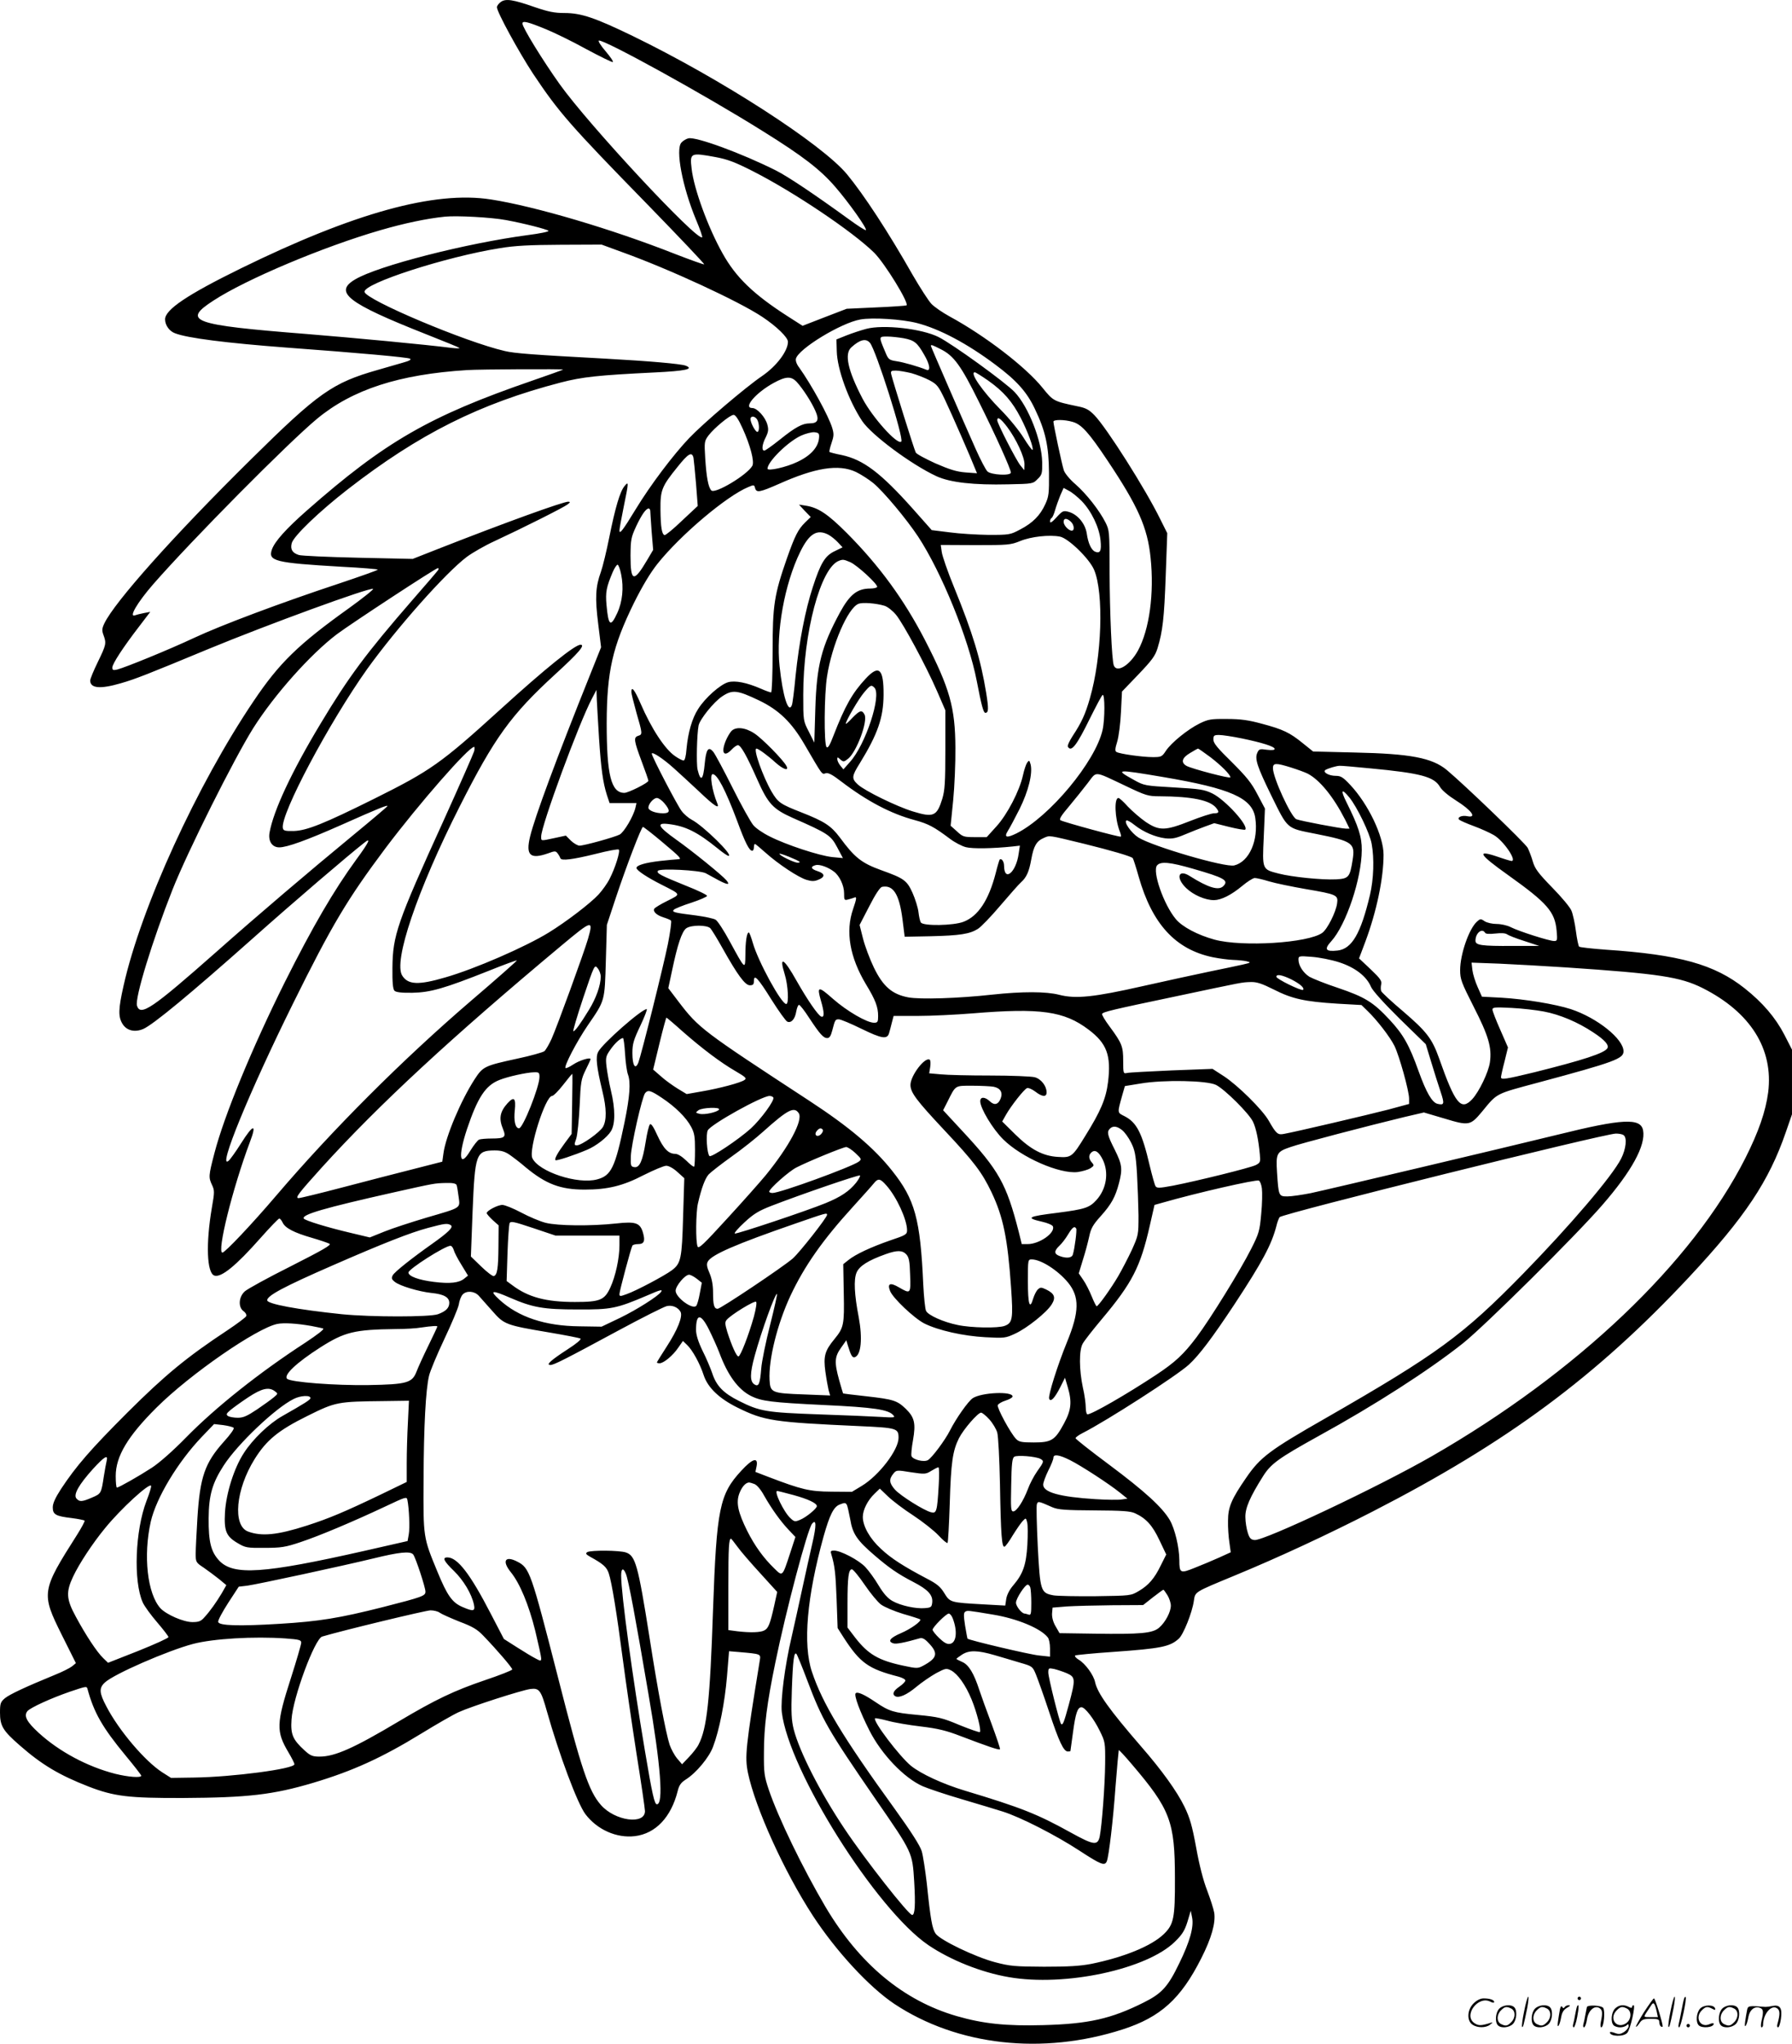 <svg version="1.0" xmlns="http://www.w3.org/2000/svg"
  viewBox="0 0 1053 1200.278"
 preserveAspectRatio="xMidYMid meet">
<g transform="translate(-1,1200.644) scale(0.1,-0.1)"
fill="#000000" stroke="none">
<path d="M2953 11995 c-13 -9 -23 -23 -23 -31 0 -28 128 -262 212 -390 153
-229 215 -300 681 -777 181 -186 327 -340 325 -343 -3 -2 -81 26 -174 62 -368
145 -821 279 -1079 319 -331 52 -805 -79 -1470 -405 -314 -154 -445 -242 -445
-299 0 -34 25 -70 59 -82 72 -28 299 -57 656 -84 423 -31 710 -57 724 -65 10
-5 -3 -13 -40 -23 -30 -9 -97 -28 -149 -43 -267 -76 -348 -133 -748 -528 -453
-447 -798 -834 -859 -961 -14 -30 -15 -41 -5 -68 18 -49 16 -57 -33 -158 -25
-51 -45 -100 -45 -109 0 -46 58 -52 181 -16 86 25 150 50 514 201 349 144 943
361 967 353 6 -2 -58 -53 -141 -113 -298 -213 -410 -322 -560 -545 -333 -493
-662 -1212 -765 -1673 -31 -137 -32 -182 -6 -224 24 -39 71 -51 121 -30 57 24
276 205 644 532 239 213 563 490 658 564 39 31 24 -1 -49 -100 -132 -181 -256
-393 -420 -720 -193 -387 -357 -785 -414 -1005 -35 -134 -35 -142 -14 -187 15
-32 15 -42 -1 -133 -36 -211 -30 -385 15 -399 40 -13 127 58 271 221 56 63
105 114 110 114 5 0 14 -11 20 -24 15 -32 67 -59 171 -89 48 -14 95 -30 104
-35 13 -7 -38 -36 -227 -132 -134 -67 -256 -134 -271 -148 -36 -33 -39 -93 -7
-116 12 -8 19 -21 16 -29 -3 -7 -52 -44 -109 -82 -241 -159 -368 -264 -589
-484 -218 -218 -302 -315 -391 -450 -33 -51 -48 -84 -48 -107 0 -42 17 -52
111 -63 39 -5 73 -12 76 -15 3 -3 -17 -40 -44 -83 -210 -330 -212 -343 -90
-588 l83 -166 -23 -19 c-13 -10 -58 -33 -101 -50 -178 -73 -266 -115 -293
-137 -26 -22 -29 -31 -29 -85 0 -77 17 -106 116 -192 130 -114 233 -175 405
-242 150 -58 236 -68 554 -67 382 2 529 19 765 89 234 70 403 147 635 289 88
54 187 111 220 126 77 35 367 128 421 136 53 7 63 -7 98 -132 71 -251 179
-541 226 -603 69 -91 183 -142 291 -129 121 15 212 110 251 264 8 34 19 50 47
68 61 38 138 130 161 193 37 97 69 260 82 414 l12 147 60 -5 c126 -11 127 -11
121 -47 -84 -515 -89 -567 -70 -662 43 -206 213 -581 382 -840 136 -208 331
-419 478 -517 371 -246 870 -302 1342 -150 223 72 342 180 462 418 60 118 85
208 76 267 -4 23 -23 82 -42 132 -22 56 -46 149 -64 250 -24 130 -37 175 -69
241 -44 90 -132 213 -255 354 -187 216 -256 313 -270 377 -8 41 -57 109 -96
132 -17 10 -26 22 -21 25 6 3 106 13 224 21 279 20 333 30 385 78 27 24 78
152 88 220 9 57 -2 50 244 152 252 104 541 238 806 374 791 406 1312 791 1861
1378 328 351 469 563 568 851 l36 104 0 190 0 190 -45 88 c-52 100 -127 188
-233 272 -178 141 -383 198 -816 227 -82 6 -153 14 -157 18 -4 4 -13 46 -19
93 -6 46 -18 100 -26 118 -7 19 -58 80 -113 136 -82 84 -102 111 -114 153 -8
28 -22 64 -30 80 -14 27 -372 371 -475 457 -87 72 -214 96 -542 103 l-244 6
-61 49 c-76 62 -116 81 -240 114 -77 21 -124 28 -205 28 -95 1 -110 -2 -160
-26 -71 -35 -168 -114 -199 -161 -23 -35 -27 -37 -77 -37 -62 0 -195 19 -213
30 -10 5 -9 19 4 61 9 30 19 108 22 174 l6 120 96 100 c80 84 99 109 113 155
30 98 39 175 48 427 l9 248 -41 82 c-86 176 -315 537 -387 611 -31 32 -51 43
-98 52 -142 30 -143 30 -207 109 -99 123 -338 306 -546 419 -42 23 -90 56
-107 74 -17 18 -66 94 -109 168 -146 257 -288 473 -387 593 -148 178 -740 560
-1259 812 -221 107 -303 135 -401 135 -58 0 -94 7 -173 34 -129 45 -172 52
-201 31z m267 -161 c46 -19 152 -70 233 -115 82 -44 153 -79 158 -77 5 2 -14
30 -42 63 -28 32 -46 61 -40 63 28 9 617 -315 962 -531 235 -146 339 -226 427
-328 79 -91 189 -246 180 -254 -3 -3 -47 25 -99 63 -207 150 -358 251 -429
287 -201 101 -471 200 -515 189 -13 -3 -31 -14 -41 -25 -36 -40 6 -261 86
-453 23 -54 39 -101 36 -103 -27 -27 -668 661 -838 900 -97 136 -218 332 -218
355 0 18 28 12 140 -34z m994 -750 c71 -13 116 -30 220 -83 242 -123 587 -355
713 -479 62 -62 205 -294 190 -309 -3 -2 -83 -8 -179 -12 l-173 -8 -130 -50
-129 -50 -86 55 c-203 130 -306 230 -384 370 -85 151 -169 380 -182 498 -11
93 -7 95 140 68z m-1231 -370 c109 -20 240 -54 250 -63 4 -5 -50 -16 -120 -25
-363 -48 -884 -181 -1017 -261 -126 -75 -44 -139 414 -320 107 -42 197 -79
200 -82 3 -3 -17 -3 -45 0 -156 20 -572 59 -855 82 -671 53 -733 75 -546 196
191 125 647 317 983 414 138 40 270 68 378 79 70 7 273 -4 358 -20z m682 -188
c278 -100 687 -289 825 -381 84 -56 150 -120 150 -146 0 -54 -67 -143 -152
-201 -96 -65 -346 -278 -428 -364 -95 -100 -228 -276 -315 -419 -75 -123 -95
-149 -95 -124 0 9 11 71 25 139 30 146 30 152 5 122 -27 -32 -55 -128 -90
-302 -16 -80 -38 -171 -49 -202 -32 -88 -35 -153 -16 -305 l17 -138 -62 -155
c-202 -503 -327 -841 -355 -956 -27 -111 0 -136 106 -99 40 15 45 14 56 -1 7
-9 14 -22 16 -28 5 -16 71 -8 209 26 70 18 130 29 134 25 10 -9 -21 -108 -53
-170 -13 -27 -43 -69 -66 -94 -48 -52 -191 -161 -292 -223 -138 -85 -437 -215
-609 -264 -157 -46 -218 -43 -252 10 -55 82 88 502 337 994 204 403 300 537
561 776 140 128 179 174 149 174 -33 0 -207 -140 -471 -380 -350 -318 -409
-359 -740 -524 -298 -148 -398 -188 -475 -190 -50 -1 -60 2 -63 17 -16 79 272
620 496 935 173 240 459 563 585 658 34 25 107 67 162 92 168 78 409 199 430
216 17 13 17 15 4 16 -31 0 -369 -122 -764 -277 l-150 -59 -320 7 c-176 4
-333 11 -349 16 -38 12 -51 33 -42 69 10 41 162 187 331 318 418 324 773 502
1250 626 127 33 221 43 549 59 185 9 236 20 185 40 -31 11 -214 27 -469 41
-425 23 -536 31 -594 45 -231 53 -815 300 -824 347 -9 49 480 207 795 257 90
15 176 19 358 20 l240 1 120 -44z m1734 -417 c131 -34 293 -119 461 -245 122
-91 184 -159 231 -259 62 -129 82 -218 83 -375 1 -121 -1 -140 -22 -185 -30
-66 -74 -110 -147 -148 -58 -31 -64 -32 -185 -32 -69 1 -172 7 -230 15 l-105
13 -110 124 c-190 213 -292 290 -419 317 -37 7 -69 16 -72 18 -2 3 3 26 12 52
14 41 15 54 4 90 -21 69 -122 253 -194 354 -15 19 -22 40 -19 52 15 58 265
210 378 230 71 13 245 2 334 -21z m-2080 -273 c-2 -2 -85 -32 -184 -66 -601
-207 -863 -358 -1321 -761 -123 -108 -189 -182 -206 -229 -24 -69 15 -79 408
-102 118 -6 214 -14 214 -17 -1 -4 -101 -39 -223 -80 -342 -113 -697 -246
-857 -321 -147 -69 -402 -173 -452 -186 -23 -5 -28 -3 -28 12 0 22 65 121 159
243 l64 84 -37 -7 c-21 -4 -44 -10 -52 -13 -40 -15 13 75 106 182 229 262 793
831 963 972 208 172 482 261 882 286 78 5 569 7 564 3z m1373 -73 c37 -41 86
-117 109 -169 24 -53 15 -74 -33 -74 -43 0 -84 -22 -175 -95 -45 -36 -86 -65
-92 -65 -17 0 -13 37 9 79 15 31 17 45 9 74 -12 44 -60 97 -88 97 -57 0 20 90
126 148 72 39 102 40 135 5z m-319 -271 c46 -101 71 -196 58 -221 -29 -53
-219 -167 -241 -145 -18 18 -29 79 -36 189 -6 97 -5 101 20 135 34 44 126 120
147 120 11 0 29 -27 52 -78z m87 49 c13 -25 13 -71 0 -71 -11 0 -40 53 -40 75
0 21 27 19 40 -4z m1852 -12 c52 -14 95 -61 207 -229 179 -268 234 -392 252
-569 22 -210 -7 -422 -74 -545 -47 -86 -124 -134 -142 -88 -12 30 -24 309 -25
555 0 231 -1 239 -24 285 -36 71 -111 167 -177 225 -33 28 -63 65 -68 82 -11
33 -61 269 -61 285 0 13 65 13 112 -1z m-1489 -93 c-4 -55 -48 -105 -127 -142
-66 -32 -176 -56 -176 -40 0 40 117 156 195 193 28 13 64 22 80 21 26 -3 30
-7 28 -32z m-738 -118 c2 -13 9 -81 15 -153 l10 -130 -93 -87 c-50 -48 -96
-86 -102 -84 -16 4 -23 47 -24 149 -1 115 7 136 100 251 63 79 85 92 94 54z
m954 -83 c29 -14 76 -44 103 -66 62 -52 194 -210 263 -314 138 -210 297 -600
345 -850 27 -141 39 -185 50 -185 19 0 20 23 5 117 -32 196 -79 352 -189 621
-37 90 -69 183 -72 206 l-6 42 203 -1 c193 0 207 1 264 24 63 26 171 38 233
26 49 -9 173 -129 201 -195 58 -136 46 -512 -25 -756 -27 -94 -49 -141 -101
-220 -19 -29 -32 -58 -28 -63 20 -34 52 8 129 165 36 72 69 135 75 139 14 8
14 -143 0 -205 -42 -187 -312 -511 -506 -608 -59 -29 -75 -24 -50 16 10 15 40
72 68 127 52 105 78 209 65 262 -7 25 -9 26 -20 11 -7 -10 -18 -43 -25 -75
-20 -91 -92 -230 -156 -300 l-57 -63 -69 0 c-65 0 -72 2 -106 34 l-37 33 15
149 c8 82 14 221 13 309 -1 236 -33 349 -178 631 -124 240 -269 438 -460 630
-113 113 -169 150 -243 161 l-38 6 34 -37 35 -36 -33 -32 c-41 -40 -60 -78
-106 -208 -76 -218 -85 -277 -85 -547 0 -141 -4 -243 -9 -243 -5 0 -31 9 -58
21 -85 37 -152 50 -194 39 -46 -13 -136 -92 -177 -158 -35 -54 -59 -137 -68
-234 -3 -43 -10 -68 -17 -68 -7 0 -29 11 -49 25 -61 41 -140 162 -204 310 -35
81 -54 105 -54 67 0 -9 14 -64 30 -122 36 -124 36 -127 10 -135 -28 -9 -25
-28 20 -149 22 -58 40 -110 40 -115 0 -12 -118 -71 -141 -71 -78 0 -104 104
-104 410 1 304 34 448 160 705 50 100 96 177 139 231 135 169 405 397 533 450
33 14 35 14 40 -6 8 -29 27 -25 139 24 214 96 352 118 453 71z m1327 -171 c58
-60 104 -156 111 -232 6 -61 -2 -77 -31 -66 -23 9 -42 50 -50 107 -9 59 -54
112 -105 127 -33 9 -37 7 -73 -32 -24 -27 -38 -36 -38 -25 0 9 4 19 10 22 5 3
14 24 20 46 6 21 20 60 30 85 l20 45 31 -17 c17 -8 51 -36 75 -60z m-2535 -56
c0 -7 4 -62 8 -122 l9 -109 -33 -56 c-81 -138 -100 -133 -100 22 1 94 3 107
33 172 33 70 58 105 74 105 4 0 8 -6 9 -12z m2471 -65 c20 -18 24 -53 6 -53
-19 0 -48 31 -48 52 0 22 18 23 42 1z m-1424 -77 c15 -8 40 -28 55 -44 l28
-30 -45 -22 c-58 -27 -84 -70 -130 -212 -44 -134 -80 -320 -101 -520 -8 -87
-18 -165 -22 -173 -20 -53 -54 55 -72 229 -22 200 29 483 121 671 53 108 99
136 166 101z m128 -161 c40 -17 166 -133 158 -146 -3 -5 -21 -9 -40 -9 -76 0
-120 -34 -178 -140 -109 -202 -137 -308 -145 -565 l-6 -200 -32 64 c-33 64
-33 64 -33 217 0 365 102 747 210 787 23 9 28 8 66 -8z m-1346 -72 c16 -77 8
-160 -23 -227 -39 -85 -52 -76 -63 47 -7 76 -1 105 37 195 10 23 23 42 28 42
5 0 15 -26 21 -57z m-1075 26 c-4 -6 -72 -86 -152 -177 -271 -312 -374 -450
-539 -725 -170 -282 -277 -511 -300 -640 -9 -51 15 -87 57 -87 46 0 162 42
363 131 220 98 279 122 272 110 -4 -5 -93 -81 -199 -168 -261 -215 -561 -470
-807 -688 -376 -332 -445 -379 -465 -315 -14 43 91 384 208 680 88 223 362
770 475 950 124 196 336 434 492 552 83 62 580 388 593 388 5 0 5 -5 2 -11z
m2622 -210 c19 -6 48 -29 68 -53 44 -54 177 -301 241 -448 l49 -113 0 -230 c0
-195 -3 -239 -18 -290 -32 -103 -52 -111 -173 -74 -95 29 -283 121 -323 158
-38 35 -37 48 12 126 105 171 138 267 139 400 1 155 -27 180 -105 96 -78 -84
-121 -159 -189 -334 -22 -58 -33 -76 -41 -68 -16 16 -14 313 3 416 28 182 122
400 184 425 23 10 103 4 153 -11z m-59 -481 c44 -44 -52 -336 -144 -437 l-38
-43 -18 22 c-10 12 -18 29 -18 38 0 13 2 13 18 -2 18 -15 21 -15 45 4 50 39
118 221 97 260 -15 29 -28 25 -72 -20 -21 -23 -38 -38 -38 -34 0 17 76 147
107 183 38 45 43 47 61 29z m-1618 -298 c12 -180 23 -259 46 -332 l16 -48 79
0 79 0 -6 -27 c-12 -51 -67 -144 -93 -158 -32 -16 -208 -65 -236 -65 -10 0
-33 13 -50 29 l-30 30 -65 -14 c-84 -18 -80 -19 -80 9 0 63 222 666 298 809
l27 52 2 -60 c2 -33 7 -134 13 -225z m940 223 c117 -56 192 -129 267 -258 108
-185 102 -177 124 -170 15 5 39 -7 92 -48 152 -116 293 -190 432 -227 81 -22
114 -40 206 -109 29 -22 71 -44 95 -50 39 -10 157 -8 273 4 l44 5 -7 -46 c-15
-111 -85 -170 -86 -72 0 25 -15 46 -26 36 -2 -3 -13 -38 -23 -79 -41 -159
-103 -253 -189 -286 -59 -23 -238 -26 -251 -4 -5 7 -11 35 -14 61 -3 26 -19
77 -35 113 -33 73 -50 85 -184 133 -116 42 -156 74 -243 192 -52 69 -90 94
-225 147 -125 49 -138 58 -176 122 -51 88 -110 253 -89 253 11 0 66 -40 112
-82 46 -41 81 -52 64 -20 -19 36 -142 161 -188 191 -54 36 -111 41 -136 13 -9
-10 -23 -34 -32 -55 -30 -72 -11 -101 35 -52 13 14 29 25 36 25 17 0 51 -60
114 -202 63 -142 92 -173 208 -225 207 -91 224 -102 261 -172 l34 -64 -63 6
c-76 8 -271 72 -367 121 -39 19 -83 49 -97 67 -15 18 -70 116 -121 218 -51
102 -102 197 -113 211 -29 36 -43 17 -51 -69 -9 -97 -24 -109 -42 -34 -8 35
-4 208 6 259 8 37 90 139 139 171 60 40 88 37 216 -24z m2836 -223 c121 -25
194 -48 194 -62 0 -7 -16 -8 -45 -5 -42 6 -47 5 -57 -18 -16 -35 0 -82 82
-250 100 -202 87 -191 263 -226 216 -43 231 -54 215 -154 -16 -101 -23 -109
-98 -113 -82 -4 -259 14 -336 34 -98 25 -97 22 -88 215 l7 167 -44 83 c-36 69
-64 103 -151 190 -84 82 -108 111 -108 132 0 24 4 27 34 27 19 0 78 -9 132
-20z m-4510 -76 c-4 -14 -85 -198 -180 -408 -274 -601 -298 -673 -300 -863 -1
-88 3 -126 12 -135 9 -9 41 -13 105 -12 107 2 187 25 449 129 89 36 164 63
165 61 2 -2 -119 -109 -269 -237 -401 -344 -813 -755 -1149 -1149 -139 -163
-297 -330 -312 -330 -34 0 59 376 161 648 43 112 21 109 -52 -7 -31 -49 -64
-95 -73 -102 -67 -56 123 407 377 920 232 469 322 618 545 916 199 264 489
595 521 595 4 0 3 -12 0 -26z m4326 -34 c64 -49 118 -103 118 -119 0 -9 -225
50 -257 67 -36 20 -28 48 20 76 23 14 44 26 47 26 3 0 35 -23 72 -50z m-3154
-64 c31 -28 99 -90 150 -138 90 -86 122 -106 107 -70 -31 74 -46 172 -27 172
27 0 76 -95 143 -273 48 -131 72 -177 89 -177 6 0 10 9 10 20 0 11 3 20 6 20
3 0 31 -23 62 -51 76 -68 194 -146 242 -160 30 -9 46 -9 69 1 41 16 39 36 -4
50 -41 13 -45 27 -11 36 23 5 72 -12 107 -39 32 -24 59 -81 59 -126 0 -41 1
-43 24 -37 13 3 31 9 39 12 12 4 10 -9 -10 -68 -46 -132 -20 -283 76 -443 56
-92 71 -133 71 -186 0 -34 -3 -39 -24 -39 -42 0 -159 68 -241 140 -87 77 -96
76 -71 -11 20 -67 21 -100 2 -93 -19 7 -82 99 -145 210 -75 134 -105 151 -70
39 20 -64 26 -175 9 -175 -29 0 -166 252 -196 358 -10 34 -20 62 -24 62 -12 0
-20 -56 -20 -134 -1 -86 -1 -85 -92 82 -34 63 -71 120 -83 127 -11 7 -63 18
-115 25 -129 16 -144 20 -130 34 6 6 52 25 103 41 51 17 92 35 92 40 0 6 -56
33 -125 60 -151 61 -173 73 -164 87 10 16 245 4 281 -14 15 -8 50 -27 77 -42
52 -27 68 -28 45 0 -25 30 -199 171 -295 239 -108 77 -120 101 -46 92 100 -12
169 -46 290 -144 29 -24 57 -43 63 -43 32 0 -150 178 -216 212 -19 10 -46 33
-60 52 -26 34 -175 320 -175 336 0 15 67 -29 128 -84z m3628 3 c38 -12 82 -28
98 -36 71 -37 151 -135 220 -270 l26 -53 -22 0 c-27 0 -265 45 -290 55 -31 12
-138 244 -138 300 0 31 16 32 106 4z m465 -5 c297 -28 375 -49 410 -108 12
-21 49 -52 95 -81 91 -57 125 -104 66 -92 -32 7 -62 -7 -47 -21 6 -5 44 -22
85 -37 41 -15 94 -39 118 -53 57 -33 138 -152 104 -152 -5 0 -42 11 -82 25
-127 43 -111 15 62 -108 230 -164 275 -215 285 -327 5 -56 4 -60 -15 -60 -28
0 -207 57 -254 81 -21 11 -58 19 -83 19 -25 0 -57 7 -71 16 -23 16 -26 15 -45
-2 -47 -42 -99 -192 -99 -285 0 -53 7 -72 80 -216 87 -170 107 -239 95 -325
-8 -58 -64 -174 -104 -217 -66 -70 -100 -29 -195 241 -41 115 -73 156 -209
273 -69 58 -128 113 -131 121 -3 9 -3 26 0 39 5 20 -5 35 -62 89 l-68 64 37
98 c66 177 107 372 107 511 0 109 -90 297 -195 409 -43 46 -56 54 -86 54 -41
0 -79 22 -60 35 16 9 61 23 82 24 8 1 89 -6 180 -15z m-1216 -51 c396 -67 523
-123 541 -239 20 -133 -35 -258 -123 -280 -52 -14 -481 112 -564 164 -43 28
-88 93 -69 100 5 2 26 -10 47 -27 50 -40 122 -71 181 -78 39 -4 61 0 113 22
35 15 89 36 119 47 l55 20 88 -22 c48 -12 91 -19 94 -16 22 22 -116 174 -192
212 -50 24 -72 27 -228 36 -169 10 -173 10 -234 44 -114 63 -107 64 172 17z
m-221 -52 c119 -57 133 -61 200 -61 191 -1 297 -23 333 -69 19 -24 16 -31 -13
-31 -14 0 -77 -20 -140 -45 -147 -58 -181 -59 -261 -6 -32 22 -79 63 -105 90
-25 28 -50 51 -56 51 -26 0 -21 -119 7 -194 7 -16 10 -31 7 -33 -5 -5 -332 84
-354 96 -10 6 4 28 50 82 35 42 84 103 110 137 55 71 31 73 222 -17z m1315
-68 c45 -55 120 -210 131 -272 16 -86 12 -208 -10 -301 -54 -227 -106 -316
-190 -326 -71 -8 -81 7 -37 55 87 96 178 367 179 535 1 76 -20 141 -89 279
-37 74 -31 87 16 30z m-4025 -34 c36 -43 34 -59 -8 -59 -44 0 -86 16 -86 33 0
22 30 57 50 57 10 0 30 -14 44 -31z m-17 -224 c112 -94 123 -105 96 -105 -10
0 -57 -5 -105 -10 -86 -10 -138 -25 -138 -41 0 -14 62 -55 145 -97 120 -61
118 -55 37 -96 -39 -19 -73 -40 -77 -46 -10 -16 12 -38 53 -51 20 -6 41 -15
45 -19 4 -4 -4 -65 -18 -136 -28 -138 -156 -650 -174 -698 -18 -45 -35 -17
-35 56 0 54 7 77 47 161 25 53 42 97 37 97 -30 0 -260 -202 -285 -251 -16 -30
-10 -86 25 -232 25 -102 25 -170 3 -209 -20 -33 -126 -108 -153 -108 -16 0
-17 3 -4 39 7 22 16 108 20 193 6 141 9 157 35 210 16 32 29 60 29 64 0 13
-66 -7 -103 -32 -21 -14 -41 -23 -44 -20 -10 10 65 154 131 251 102 148 99
140 106 380 l6 210 53 160 c63 189 150 415 159 415 4 0 53 -38 109 -85z m2483
-14 c158 -39 275 -73 286 -84 3 -3 19 -52 35 -109 79 -278 216 -427 434 -473
39 -8 93 -15 120 -16 28 -1 64 -4 80 -8 28 -7 27 -8 -25 -20 -30 -7 -118 -25
-195 -41 -77 -16 -252 -54 -390 -85 -287 -65 -394 -76 -491 -51 -78 20 -216
20 -394 1 -198 -22 -424 -29 -493 -16 -95 18 -148 64 -202 175 -24 50 -53 127
-64 171 l-20 79 57 110 c36 71 64 112 75 114 66 13 101 -43 120 -189 l13 -104
154 3 c170 4 228 13 276 43 18 11 77 72 132 137 55 64 109 126 122 137 32 29
47 62 60 135 14 78 31 107 73 125 37 16 22 18 237 -34z m-1671 -106 c2 -3 -3
-5 -12 -5 -21 0 -107 42 -107 52 0 7 107 -36 119 -47z m2309 -40 c188 -54 214
-69 180 -103 -27 -27 -88 -9 -196 59 -68 44 -85 -9 -22 -70 43 -41 112 -71
164 -71 43 1 101 30 166 84 30 25 63 46 73 46 11 0 49 -9 85 -20 37 -11 134
-31 215 -45 182 -31 191 -35 184 -84 -7 -52 -57 -151 -87 -173 -83 -60 -470
-84 -633 -40 -99 27 -190 75 -228 121 -71 85 -139 280 -110 315 21 25 77 19
209 -19z m-3553 -413 c-24 -82 -182 -516 -214 -587 -15 -33 -34 -65 -42 -72
-9 -7 -80 -27 -160 -44 -193 -42 -201 -46 -250 -121 -81 -125 -170 -336 -183
-434 l-7 -50 -172 -44 c-95 -24 -281 -72 -414 -107 -133 -35 -249 -63 -258
-63 -23 0 -2 27 136 180 335 369 762 764 1409 1304 181 151 188 153 155 38z
m719 63 c8 -9 41 -62 72 -118 87 -155 132 -217 160 -217 19 0 24 5 24 25 0 43
23 19 103 -109 43 -68 85 -127 94 -130 23 -9 45 16 52 61 4 21 11 38 16 38 6
0 33 -35 60 -77 63 -95 83 -118 106 -118 13 0 21 12 29 43 17 65 18 67 39 67
11 0 71 -25 134 -56 117 -57 150 -63 161 -26 3 9 10 36 16 60 l11 42 142 0
c78 0 223 7 322 15 399 33 538 13 681 -95 108 -81 134 -152 115 -308 -12 -98
-43 -171 -134 -317 -76 -124 -82 -128 -160 -123 -89 5 -162 44 -253 134 l-75
74 22 39 c30 53 107 151 124 157 8 3 29 -6 48 -20 41 -32 67 -34 67 -5 0 37
-32 79 -70 89 -19 5 -136 10 -260 10 -124 0 -255 3 -292 7 l-68 6 6 37 c3 21
2 40 -3 43 -28 18 -113 -94 -113 -148 0 -45 35 -91 199 -266 174 -185 221
-247 277 -364 69 -145 95 -271 115 -558 13 -185 9 -210 -37 -227 -38 -15 -199
-12 -277 5 -84 17 -172 57 -185 82 -6 10 -13 81 -17 158 -17 383 -49 498 -183
666 -107 135 -253 258 -487 411 -629 411 -649 426 -768 582 l-60 79 22 103
c32 153 58 231 84 249 29 20 120 20 141 0z m4552 -26 c4 -8 25 -9 62 -5 35 4
59 2 68 -5 8 -6 53 -24 101 -39 l88 -29 -156 0 c-185 -1 -219 4 -219 31 0 44
38 76 56 47z m-857 -174 c93 -30 161 -82 187 -144 9 -22 75 -95 168 -187 l154
-150 32 -105 c17 -57 42 -135 55 -174 24 -72 22 -81 -19 -71 -31 8 -65 66
-110 191 -55 154 -90 216 -171 303 -97 104 -145 133 -304 187 -73 24 -147 54
-167 65 -37 24 -64 66 -64 101 0 21 3 22 78 16 42 -3 115 -17 161 -32z m1331
-30 c551 -37 673 -56 804 -121 282 -142 418 -358 386 -613 -15 -112 -55 -229
-134 -386 -312 -616 -990 -1261 -1841 -1750 -311 -179 -989 -499 -1043 -493
-22 2 -30 11 -40 43 -7 22 -14 63 -14 90 -2 54 27 120 104 242 46 73 92 106
323 234 337 185 653 389 851 546 128 102 663 632 819 812 174 200 256 351 240
439 -14 74 -121 69 -500 -25 -302 -74 -1354 -323 -1454 -344 -51 -10 -112 -19
-136 -19 -51 0 -52 2 -61 140 -7 113 -3 122 79 150 58 21 457 125 668 176
l116 27 122 -36 c142 -43 151 -41 218 39 93 113 76 104 333 173 447 120 500
140 500 183 0 73 -155 197 -310 248 -90 29 -270 59 -407 67 l-115 6 -25 56
c-14 31 -28 76 -31 100 l-5 44 164 -6 c90 -4 265 -14 389 -22z m-5670 -54 c0
-50 -27 -127 -69 -195 -52 -85 -82 -126 -92 -126 -4 0 22 88 58 196 66 196 67
197 85 174 10 -12 18 -34 18 -49z m4057 -16 c53 -27 80 -51 70 -62 -9 -8 -157
64 -157 77 0 17 33 11 87 -15z m-102 -60 c108 -55 182 -71 373 -83 l142 -8 36
-35 c55 -53 131 -151 158 -205 28 -57 86 -264 86 -310 l0 -31 -122 -33 c-116
-30 -546 -131 -614 -143 -36 -7 -45 1 -89 78 -37 65 -183 209 -265 262 l-65
42 -240 -9 c-132 -6 -250 -12 -262 -15 -22 -5 -23 -3 -23 70 0 86 -7 104 -80
203 -27 36 -47 70 -44 74 7 12 57 24 429 102 412 87 388 83 445 85 35 1 65 -9
135 -44z m1586 -129 c96 -18 201 -63 290 -122 69 -45 95 -75 84 -94 -18 -29
-141 -69 -429 -141 -169 -41 -196 -45 -196 -29 0 6 9 48 21 93 l20 82 -45 103
c-25 56 -46 110 -46 119 0 14 13 15 113 10 61 -3 146 -13 188 -21z m-5059
-118 c113 -99 221 -181 311 -233 58 -34 66 -41 52 -51 -21 -16 -148 -50 -255
-68 l-85 -15 -53 32 c-29 18 -74 50 -98 72 l-46 40 37 153 c20 83 39 152 41
152 2 0 46 -37 96 -82z m-339 -131 c3 -52 11 -106 17 -121 17 -46 11 -129 -20
-280 -55 -266 -78 -314 -161 -336 -114 -31 -344 45 -381 125 -23 51 77 365
116 365 8 0 37 29 65 65 28 36 52 65 54 65 1 0 1 -79 -1 -176 l-3 -177 -38
-51 c-46 -62 -64 -96 -57 -103 5 -6 111 29 186 61 53 22 118 73 140 109 26 42
26 130 0 238 -11 46 -22 109 -26 141 -6 53 -4 62 22 99 26 38 60 69 75 69 3 0
9 -42 12 -93z m-503 -136 c0 -57 -97 -301 -120 -301 -22 0 -32 44 -25 106 7
71 -4 83 -42 42 -46 -51 -53 -91 -27 -153 19 -47 11 -55 -68 -55 -31 0 -63 -3
-72 -6 -9 -3 -32 -33 -52 -65 -63 -105 -74 -37 -20 126 63 187 109 257 191
289 50 20 159 44 203 45 29 1 32 -2 32 -28z m3975 -46 c51 -25 196 -169 218
-217 18 -38 32 -105 40 -191 4 -45 3 -49 -24 -63 -32 -16 -343 -93 -487 -121
-81 -15 -94 -15 -102 -3 -5 8 -20 62 -34 120 -45 193 -76 254 -148 291 -44 22
-43 17 -13 125 l15 52 92 15 c136 23 389 18 443 -8z m-1306 -11 c39 -8 55 -33
41 -69 -14 -36 -37 -42 -64 -16 -29 27 -56 27 -56 0 0 -41 73 -163 135 -224
108 -107 331 -204 437 -192 28 4 62 14 75 22 23 15 23 18 9 34 -20 22 -20 45
-2 60 21 18 43 3 66 -43 37 -76 22 -172 -37 -237 -41 -45 -66 -54 -228 -75
-178 -22 -191 -30 -90 -53 31 -7 59 -19 62 -27 15 -38 -79 -104 -148 -104
l-35 0 -18 73 c-72 281 -116 360 -331 591 l-113 122 25 49 c50 100 42 95 147
95 51 0 108 -3 125 -6z m-1950 -65 c80 -53 144 -117 172 -170 20 -37 23 -59
23 -136 0 -51 -2 -95 -5 -98 -4 -3 -24 13 -46 35 -25 24 -50 40 -65 40 -40 0
-69 30 -105 108 -23 51 -37 72 -44 65 -6 -6 -17 -52 -25 -103 -18 -113 -36
-153 -67 -148 -20 3 -22 8 -20 65 2 66 66 348 84 370 17 20 32 16 98 -28z
m655 2 c10 -15 -73 -128 -132 -182 -76 -68 -233 -172 -243 -162 -15 15 -22
128 -10 151 19 36 318 202 363 202 9 0 19 -4 22 -9z m-319 -71 c-9 -15 -85
-32 -114 -25 -25 6 -25 7 -7 21 22 16 131 20 121 4z m469 -22 c25 -41 -57
-195 -194 -363 -33 -40 -135 -155 -227 -255 -139 -152 -168 -180 -174 -164
-12 29 -10 200 2 252 21 92 42 147 63 171 11 12 71 59 131 102 61 43 147 111
190 150 144 129 182 149 209 107z m1900 -99 c15 -12 38 -44 52 -72 22 -43 28
-71 35 -181 4 -72 8 -183 9 -248 0 -114 -1 -117 -39 -202 -22 -47 -58 -116
-80 -154 -41 -70 -117 -177 -127 -177 -3 0 -16 26 -29 58 -13 32 -35 76 -50
97 l-26 38 24 79 c14 43 30 104 37 136 10 48 21 69 67 120 64 71 87 114 108
194 22 84 19 110 -25 198 -43 85 -47 104 -28 123 18 18 42 15 72 -9z m-1759 2
c3 -5 -2 -17 -11 -26 -22 -21 -44 -4 -24 20 14 17 26 19 35 6z m4705 -31 c22
-14 15 -81 -14 -138 -52 -103 -298 -391 -576 -676 -354 -362 -503 -471 -1158
-847 -331 -189 -386 -230 -469 -351 -87 -126 -107 -173 -107 -253 -1 -38 3
-96 8 -127 l8 -58 -68 -31 c-38 -17 -102 -44 -143 -60 -86 -35 -91 -32 -91 46
-1 75 -26 182 -56 234 -44 75 -147 169 -356 325 -109 81 -198 151 -198 156 0
5 19 19 43 31 140 71 552 336 623 401 61 56 137 157 267 353 165 251 218 350
247 460 5 22 14 46 19 53 12 20 1907 490 1976 491 17 0 37 -3 45 -9z m-4513
-106 c36 -34 37 -36 19 -50 -45 -32 -462 -184 -507 -184 -10 0 -19 4 -19 8 0
17 116 120 160 142 70 36 273 119 292 120 9 0 34 -16 55 -36z m-2033 -9 c20
-14 64 -47 96 -75 119 -98 203 -130 346 -130 135 0 225 22 346 85 60 30 119
55 133 55 15 0 42 -15 65 -36 l41 -37 -7 -226 c-7 -248 -13 -274 -65 -314 -44
-33 -212 -122 -267 -141 -38 -14 -42 -14 -42 1 0 17 68 271 76 284 3 5 18 9
34 9 34 0 42 17 29 64 -17 61 -42 70 -159 57 -147 -16 -344 -14 -414 4 -32 8
-96 35 -143 60 -47 25 -97 45 -111 45 -28 0 -92 -34 -92 -48 0 -5 16 -23 35
-41 l35 -31 -1 -123 c-1 -130 -7 -168 -27 -175 -7 -2 -40 23 -74 56 l-61 59
10 264 c14 340 20 358 129 359 38 0 60 -6 88 -25z m2037 -164 c-40 -50 -90
-84 -181 -121 -107 -44 -520 -182 -532 -178 -6 2 20 32 57 66 54 50 84 68 159
97 173 67 511 183 519 178 4 -2 -6 -21 -22 -42z m177 -16 c61 -68 122 -202
122 -264 0 -24 -8 -29 -98 -59 -115 -40 -205 -82 -247 -116 l-30 -24 3 -169
c4 -186 0 -204 -54 -270 -58 -70 -66 -102 -54 -192 6 -43 15 -92 19 -109 l9
-31 -151 6 c-193 7 -201 10 -205 86 -6 120 45 326 122 492 83 177 191 330 367
523 57 63 113 125 123 138 26 32 38 30 74 -11z m2207 -18 c3 -23 2 -90 -4
-150 -9 -100 -13 -114 -59 -205 -60 -120 -241 -413 -321 -519 -76 -101 -126
-147 -236 -220 -174 -115 -379 -233 -405 -233 -5 0 -10 18 -10 40 0 23 -7 76
-17 118 -22 104 -23 218 -1 257 9 17 60 82 113 145 178 212 226 305 281 547
l28 123 50 14 c195 56 544 136 563 129 7 -3 15 -23 18 -46z m-4732 20 c3 -8 8
-39 12 -70 9 -68 19 -61 -190 -122 -87 -26 -198 -62 -245 -81 l-87 -35 -109
26 c-141 33 -271 73 -279 85 -14 23 120 62 530 154 242 54 236 53 306 55 39 1
58 -3 62 -12z m2177 -175 c0 -16 -162 -222 -202 -257 -62 -53 -424 -295 -441
-295 -21 0 -27 22 -27 96 0 44 -7 81 -21 114 -16 36 -18 53 -10 67 21 40 163
102 516 224 179 62 185 64 185 51z m-1408 -122 l188 0 0 -57 c0 -76 -23 -182
-54 -249 -34 -73 -60 -84 -208 -84 -170 0 -274 28 -367 98 l-34 25 5 161 c3
89 9 168 12 178 7 14 22 11 139 -28 l131 -44 188 0z m-803 61 c17 -11 -13 -41
-109 -109 -123 -87 -221 -165 -232 -185 -9 -17 -7 -24 12 -39 30 -24 141 -57
215 -65 72 -7 105 -25 105 -58 0 -30 -20 -50 -67 -67 -49 -17 -390 -17 -563 0
-260 27 -440 60 -440 82 0 27 96 79 385 205 293 128 458 193 560 220 101 27
114 28 134 16z m3675 -20 c5 -8 -9 -118 -20 -153 -6 -20 -39 -23 -78 -8 -33
12 -33 30 0 61 14 13 37 43 51 67 25 41 37 50 47 33z m-3658 -125 c3 -13 23
-52 45 -87 l39 -64 -21 -17 c-31 -26 -85 -32 -180 -20 -89 11 -149 33 -149 55
1 21 215 157 247 157 7 0 15 -11 19 -24z m2660 -27 c15 -17 20 -40 22 -120 4
-112 3 -113 -66 -73 -51 30 -69 23 -52 -21 16 -42 141 -160 201 -191 82 -41
229 -74 360 -81 111 -6 118 -5 174 21 70 32 186 125 215 172 25 40 17 63 -32
87 -29 14 -35 14 -49 1 -9 -8 -21 -32 -28 -54 -20 -69 -31 -34 -31 101 0 127
0 129 23 129 55 -1 152 -63 213 -136 68 -84 67 -171 -6 -349 -56 -137 -112
-315 -105 -333 8 -22 32 2 65 67 l28 56 16 -54 c26 -88 21 -136 -22 -215 -53
-98 -73 -111 -177 -111 -71 0 -87 3 -104 20 -33 34 -114 184 -108 199 3 8 24
20 46 27 23 7 41 18 41 24 0 32 -182 24 -234 -10 -27 -18 -98 -119 -134 -190
-28 -56 -107 -162 -130 -174 -24 -13 -88 3 -96 24 -3 8 1 50 9 94 17 98 9 133
-42 183 -51 49 -72 56 -231 74 -75 8 -137 16 -138 17 -1 1 -11 36 -23 78 -29
105 -27 137 11 190 l31 44 9 -30 c18 -60 27 -75 42 -69 36 14 45 110 22 234
-26 134 -30 221 -13 262 16 39 68 72 172 109 67 24 98 23 121 -2z m-1231 -143
l29 -23 -12 -63 c-6 -35 -16 -68 -21 -73 -23 -23 -121 50 -121 89 0 28 55 94
79 94 9 0 29 -11 46 -24z m-210 -76 c-15 -24 -142 -105 -241 -153 l-109 -52
-130 2 c-202 2 -359 54 -471 157 -60 55 -45 58 63 11 134 -58 196 -69 398 -69
197 -1 227 5 410 83 75 33 90 36 80 21z m-1072 -23 c12 -13 48 -54 80 -90 69
-79 78 -83 334 -126 95 -16 177 -32 184 -36 6 -5 -24 -30 -77 -64 -97 -63
-128 -91 -100 -91 21 0 82 31 399 202 141 76 270 141 286 144 32 7 66 -8 80
-34 14 -27 -17 -105 -82 -205 -31 -48 -57 -90 -57 -92 0 -3 7 -5 16 -5 23 0
78 45 109 91 l28 40 24 -23 c32 -30 76 -110 98 -178 24 -73 91 -137 198 -190
158 -78 210 -86 717 -109 221 -10 230 -13 230 -69 0 -71 -115 -221 -216 -282
l-58 -35 -121 1 c-128 1 -174 12 -368 86 l-78 30 7 34 c10 55 -24 45 -90 -27
-128 -138 -145 -222 -166 -814 -18 -539 -36 -700 -85 -794 -8 -17 -34 -50 -56
-73 l-41 -43 -29 34 c-16 19 -35 55 -44 80 -23 72 -70 319 -119 635 -67 423
-82 476 -138 495 -38 13 -207 14 -227 2 -12 -8 -8 -13 18 -28 75 -41 96 -60
108 -96 18 -53 47 -233 83 -507 17 -129 53 -377 80 -551 28 -174 50 -326 50
-339 0 -82 -177 -58 -259 36 -71 81 -114 207 -252 749 -159 620 -167 643 -239
680 -71 37 -92 5 -39 -61 54 -66 106 -192 144 -344 19 -79 35 -152 35 -162 0
-18 -2 -18 -32 -2 -18 9 -68 39 -110 66 l-77 49 -77 148 c-122 236 -196 331
-255 331 -32 0 -21 -22 39 -80 56 -55 103 -133 117 -197 8 -40 -3 -42 -68 -14
-60 26 -89 67 -147 208 -83 201 -83 198 -81 538 1 317 13 531 32 611 6 27 46
123 89 214 43 91 82 183 86 205 3 22 13 48 22 58 22 25 69 22 95 -6z m1712
-173 c-25 -98 -49 -214 -52 -256 -7 -90 -15 -108 -40 -92 -27 17 -27 64 2 169
40 146 122 372 131 362 2 -2 -16 -84 -41 -183z m-95 50 c-30 -107 -79 -234
-91 -234 -11 0 -39 62 -65 143 -14 47 -15 59 -4 72 25 30 164 115 173 106 5
-5 -1 -42 -13 -87z m-264 -76 c20 -40 48 -102 61 -136 49 -132 110 -215 184
-253 63 -32 121 -39 427 -54 301 -14 384 -27 412 -61 12 -13 4 -14 -76 -9 -49
3 -213 10 -364 15 -306 11 -345 17 -468 79 -92 46 -133 89 -157 163 -10 29
-35 89 -57 132 -26 54 -38 94 -38 122 0 98 28 98 76 2z m-2336 21 c30 -6 61
-12 69 -15 9 -3 -34 -36 -105 -83 -271 -176 -526 -379 -699 -555 -77 -79 -159
-151 -202 -179 -77 -50 -195 -117 -206 -117 -4 0 -7 30 -7 68 0 116 71 234
240 402 197 196 588 466 709 491 39 8 116 3 201 -12z m740 -3 c0 -3 -24 -53
-53 -113 -29 -59 -60 -127 -69 -151 -26 -67 -55 -76 -283 -80 -196 -3 -458 17
-478 37 -22 22 56 95 195 184 143 91 201 105 443 108 55 0 123 4 150 9 62 9
95 11 95 6z m-955 -380 c19 -14 19 -15 -5 -35 -14 -12 -58 -44 -98 -71 -60
-40 -82 -50 -115 -50 -23 0 -49 5 -57 10 -13 9 -10 15 15 36 17 14 64 48 105
75 79 52 120 61 155 35z m209 -41 c-1 -10 -33 -30 -165 -105 -78 -44 -174
-136 -226 -217 -58 -89 -104 -236 -111 -349 -6 -110 7 -141 76 -181 44 -26 54
-28 157 -27 97 0 122 4 209 33 112 37 313 122 498 209 123 58 128 60 132 39
10 -49 15 -165 8 -202 l-7 -39 -255 -58 c-593 -134 -767 -145 -851 -58 -49 52
-64 110 -63 250 1 136 22 207 88 309 81 126 304 338 411 391 40 21 101 24 99
5z m573 -142 c-4 -71 -7 -178 -7 -239 l0 -111 -157 -76 c-209 -100 -299 -138
-429 -180 -174 -56 -266 -65 -347 -35 -91 35 -72 247 39 425 70 112 139 169
311 254 167 83 177 84 452 87 l144 2 -6 -127z m3416 18 c20 -22 41 -57 47 -78
6 -21 13 -156 16 -303 5 -301 11 -373 27 -367 6 2 28 32 49 68 22 35 48 73 58
83 18 19 19 19 26 -9 4 -15 4 -74 1 -131 -7 -117 -25 -170 -82 -237 -22 -25
-38 -56 -42 -80 l-6 -40 -126 7 c-197 11 -198 11 -232 66 -23 38 -44 55 -102
85 -135 71 -211 119 -270 175 -65 59 -107 133 -107 188 0 41 29 98 69 136 l31
30 48 -46 c26 -25 93 -76 149 -112 56 -37 123 -90 148 -117 26 -28 50 -48 53
-44 3 3 9 108 13 233 7 239 17 308 54 382 27 53 111 150 130 150 7 0 29 -18
48 -39z m-4440 -50 c5 -5 -18 -38 -58 -82 -111 -124 -140 -206 -155 -449 -5
-85 -10 -178 -10 -207 0 -51 1 -53 48 -84 26 -18 66 -48 90 -67 l42 -35 -26
-46 c-33 -55 -69 -106 -103 -143 -20 -23 -33 -28 -70 -28 -53 0 -153 44 -188
81 -77 85 -102 308 -57 509 32 139 157 348 300 498 l72 75 53 -6 c29 -4 57
-11 62 -16z m4740 -182 c23 -13 22 -17 -18 -73 -19 -27 -44 -74 -55 -105 -27
-71 -66 -131 -86 -131 -14 0 -15 19 -12 155 2 125 6 158 18 166 17 11 125 2
153 -12z m175 -8 c69 -35 230 -140 292 -190 l45 -36 -35 -5 c-19 -3 -88 -2
-153 2 -209 13 -307 40 -307 85 0 13 14 50 30 83 17 33 30 66 30 75 0 23 34
18 98 -14z m-5661 -3 c-3 -13 -11 -54 -17 -93 -15 -100 -16 -101 -70 -124 -58
-25 -73 -26 -91 -5 -19 23 15 82 97 173 68 74 90 87 81 49z m4889 -145 c-9
-155 -13 -166 -45 -158 -41 10 -180 97 -212 133 -34 38 -36 61 -10 93 18 22
19 23 104 9 81 -12 87 -12 119 8 18 11 37 21 42 21 5 1 6 -44 2 -106z m-1083
8 c15 -6 38 -33 57 -68 45 -79 96 -150 144 -201 l40 -42 -32 -98 c-45 -137
-43 -135 -92 -87 -64 62 -115 133 -159 220 -55 111 -67 167 -46 222 15 38 36
62 57 63 4 0 18 -4 31 -9z m-3572 -99 c-67 -175 -78 -472 -22 -597 10 -22 48
-74 85 -117 36 -42 66 -81 66 -86 0 -6 -80 -42 -177 -81 l-178 -70 -28 27
c-37 35 -104 137 -161 243 -57 104 -59 146 -16 237 36 76 113 193 186 282 93
115 265 272 272 250 2 -5 -10 -45 -27 -88z m3802 34 c87 -24 137 -48 137 -65
0 -14 -63 -66 -98 -80 -30 -13 -35 -12 -58 10 -38 35 -98 159 -77 159 4 0 48
-11 96 -24z m1522 -72 c33 -14 75 -17 245 -18 164 -1 212 -4 240 -17 65 -30
102 -71 143 -158 l40 -84 -31 -62 c-38 -79 -73 -119 -131 -153 -46 -27 -48
-27 -251 -30 -113 -1 -225 1 -249 5 -76 14 -79 24 -93 289 -6 127 -9 238 -5
247 7 18 8 18 92 -19z m-1209 15 c4 -6 12 -45 20 -85 14 -86 40 -124 144 -213
84 -72 135 -108 228 -156 85 -44 114 -76 110 -119 -3 -28 -7 -31 -43 -34 -53
-5 -144 15 -191 42 -27 15 -52 43 -81 91 -23 39 -58 87 -78 108 -38 41 -145
97 -184 97 -20 0 -22 -4 -16 -22 20 -67 25 -108 31 -263 l6 -170 35 -55 c97
-150 146 -185 321 -230 23 -6 42 -16 42 -23 0 -7 -16 -23 -35 -36 -35 -24 -44
-44 -25 -56 22 -13 69 8 125 55 31 26 84 62 116 80 55 29 60 30 88 16 39 -21
85 -85 120 -170 31 -75 58 -182 49 -192 -3 -3 -57 16 -119 41 -102 43 -124 48
-249 60 -140 13 -165 21 -245 75 -65 44 -106 63 -117 52 -11 -11 24 -106 80
-217 71 -141 205 -281 314 -329 30 -13 133 -48 229 -76 96 -28 203 -61 239
-72 104 -32 315 -140 454 -231 126 -82 148 -91 160 -61 12 31 37 241 51 439 9
115 18 211 19 213 2 2 36 -35 76 -82 227 -266 254 -337 254 -671 1 -234 -7
-271 -66 -328 -73 -70 -234 -135 -424 -174 -68 -13 -135 -17 -279 -17 -173 1
-199 3 -290 27 -116 31 -320 129 -347 167 -20 28 -30 82 -52 295 -9 77 -22
163 -30 190 -11 34 -62 114 -160 250 -304 420 -423 617 -485 803 -54 161 -30
440 69 797 35 123 58 171 93 185 30 12 35 12 43 -1z m-202 -224 c-14 -61 -41
-182 -60 -270 -19 -88 -47 -216 -63 -285 -39 -166 -65 -368 -57 -439 41 -344
554 -1159 861 -1368 130 -88 310 -160 472 -188 331 -58 815 46 979 210 42 41
56 65 72 116 l19 64 8 -40 c11 -55 -13 -141 -75 -268 -67 -139 -103 -178 -209
-231 -192 -96 -324 -126 -591 -133 -218 -6 -352 8 -508 53 -314 91 -572 306
-771 641 -135 229 -278 525 -333 687 -27 81 -30 100 -29 220 0 151 18 291 67
528 63 308 189 783 216 816 25 30 26 -10 2 -113z m-441 -22 c19 -27 80 -97
135 -157 l99 -109 -18 -82 c-24 -107 -34 -132 -58 -144 -22 -12 -81 -14 -158
-5 l-53 7 0 262 c0 226 3 275 16 275 1 0 18 -21 37 -47z m-1905 -46 c14 -17
72 -193 72 -218 0 -25 -15 -31 -250 -91 -257 -65 -376 -84 -605 -98 -244 -15
-359 -11 -363 11 -2 9 25 59 59 112 l62 95 51 6 c64 9 555 115 741 160 151 37
216 44 233 23z m1250 -114 c15 -36 57 -262 132 -703 73 -422 90 -650 50 -650
-14 0 -27 56 -70 312 -73 433 -140 923 -140 1031 0 44 13 48 28 10z m1403 -64
c34 -50 77 -102 96 -116 19 -14 77 -39 130 -55 53 -15 98 -30 100 -32 10 -10
-56 -57 -113 -81 -65 -28 -80 -49 -44 -60 17 -5 64 4 155 30 14 4 29 -3 51
-27 59 -61 52 -89 -31 -134 -32 -17 -37 -17 -117 0 -146 31 -207 67 -283 165
l-45 59 0 140 c0 155 6 202 26 202 7 0 41 -41 75 -91z m973 -15 c3 -9 6 -49 6
-91 0 -64 -2 -74 -16 -69 -9 3 -19 6 -23 6 -17 0 -51 43 -51 64 0 24 53 106
69 106 5 0 12 -7 15 -16z m806 -46 c11 -18 20 -46 20 -61 0 -38 -33 -99 -69
-130 -39 -33 -109 -39 -381 -35 l-204 3 -23 40 c-15 25 -22 53 -21 75 l3 35
85 7 c47 3 166 6 266 7 l181 1 57 45 c32 25 60 45 62 45 3 0 13 -15 24 -32z
m-4276 -103 c11 -8 63 -31 115 -52 77 -29 105 -45 141 -83 82 -85 170 -188
170 -198 0 -5 -71 -33 -157 -62 -186 -63 -294 -115 -508 -242 -265 -158 -377
-208 -467 -208 -41 0 -54 5 -88 36 -70 64 -83 94 -77 182 8 128 136 473 180
487 117 35 610 154 637 154 19 0 44 -6 54 -14z m3251 -11 c141 -23 281 -81
322 -134 7 -8 13 -37 13 -64 l0 -49 -65 7 c-53 5 -414 90 -420 99 -1 1 -7 35
-14 76 -9 59 -9 76 1 82 13 8 13 8 163 -17z m-237 -21 c30 -77 22 -146 -17
-151 -16 -3 -35 8 -62 34 -22 21 -39 43 -39 49 0 15 80 95 95 95 7 0 17 -12
23 -27z m-3920 -119 c80 -6 92 -9 92 -25 0 -10 -27 -103 -60 -206 -87 -270
-88 -315 -15 -438 19 -32 35 -63 35 -70 0 -27 -364 -75 -590 -78 l-135 -2 -52
33 c-101 65 -255 246 -328 387 -42 79 -44 108 -9 140 53 50 371 188 519 227
119 31 357 45 543 32z m4166 -98 c44 -13 113 -33 152 -45 70 -20 72 -22 91
-68 11 -27 46 -124 77 -218 59 -178 86 -235 111 -235 8 0 15 1 15 3 0 1 7 50
15 109 15 113 27 148 50 148 20 0 72 -66 108 -140 31 -63 32 -68 31 -190 -1
-126 -19 -365 -32 -430 -12 -54 -36 -50 -170 24 -197 109 -290 146 -622 246
-130 39 -259 99 -317 146 -68 56 -226 264 -211 279 2 2 35 -4 73 -14 39 -11
127 -26 196 -34 100 -12 150 -24 235 -57 158 -60 224 -83 230 -77 3 2 -20 69
-49 148 -30 79 -62 169 -72 199 -32 99 -63 150 -101 166 -18 8 -34 16 -34 18
0 2 15 13 33 25 42 27 91 26 191 -3z m-1101 -147 c89 -235 120 -289 402 -699
219 -317 216 -311 227 -485 8 -138 4 -195 -12 -195 -21 0 -276 324 -398 507
-142 212 -264 451 -298 583 -13 53 -16 96 -11 235 6 169 13 224 27 208 4 -4
33 -74 63 -154z m1525 41 c52 -23 53 -34 13 -183 -29 -107 -36 -125 -46 -115
-9 9 -75 273 -75 301 0 27 2 28 33 22 17 -4 51 -15 75 -25z m-5754 -92 c38
-140 87 -226 225 -393 50 -60 91 -113 91 -117 0 -14 -76 -8 -153 11 -164 42
-330 131 -450 241 -71 65 -88 99 -66 127 18 21 139 76 249 114 98 33 99 33
104 17z M5100 10075 c-30 -8 -82 -25 -115 -38 l-60 -24 2 -69 c2 -104 69 -289
149 -410 54 -81 286 -254 436 -324 80 -37 218 -53 424 -48 142 3 144 3 171 31
26 25 28 33 27 100 -3 126 -80 324 -162 411 -53 56 -365 282 -447 323 -97 49
-324 75 -425 48z m220 -55 c63 -12 80 -26 120 -96 35 -59 40 -100 13 -89 -44
18 -133 44 -175 50 -44 7 -48 10 -66 54 -39 92 -39 91 11 91 24 0 68 -5 97
-10z m-198 -27 c35 -41 201 -563 184 -580 -22 -22 -169 141 -228 253 -86 165
-108 263 -65 301 50 45 85 54 109 26z m417 -38 c76 -38 118 -96 222 -306 99
-198 189 -398 189 -418 0 -20 -117 -14 -138 7 -10 10 -41 69 -69 132 -74 166
-263 600 -263 605 0 9 10 5 59 -20z m-174 -140 c32 -9 81 -28 107 -42 45 -24
53 -35 92 -117 39 -82 154 -345 177 -405 l10 -24 -68 5 c-52 4 -93 17 -176 53
-59 27 -112 55 -116 64 -9 16 -134 417 -144 459 -4 19 -1 22 27 22 17 0 58 -7
91 -15z m452 -44 c89 -63 141 -122 191 -219 41 -79 78 -180 69 -188 -2 -3 -26
29 -52 71 -26 42 -86 116 -134 164 -109 110 -185 221 -153 221 5 0 40 -22 79
-49z m112 -273 c53 -71 101 -175 101 -218 l-1 -35 -23 28 c-25 31 -136 247
-136 265 0 25 21 10 59 -40z M8966 194 c-10 -47 -15 -88 -12 -91 5 -6 9 7 30
110 7 37 10 67 6 67 -4 0 -15 -39 -24 -86z M9280 270 c0 -5 5 -10 10 -10 6 0
10 5 10 10 0 6 -4 10 -10 10 -5 0 -10 -4 -10 -10z M9826 194 c-10 -47 -15 -88
-12 -91 5 -6 9 7 30 110 7 37 10 67 6 67 -4 0 -15 -39 -24 -86z M9906 269 c-3
-8 -10 -41 -16 -74 -6 -33 -14 -68 -16 -77 -3 -10 -1 -18 3 -18 10 0 46 171
38 178 -2 3 -7 -1 -9 -9z M8669 241 c-38 -38 -41 -101 -7 -125 29 -20 79 -20
104 0 18 14 18 15 1 10 -53 -17 -69 -17 -92 -2 -69 45 21 166 94 126 12 -6 21
-7 21 -1 0 12 -25 21 -62 21 -19 0 -39 -10 -59 -29z M9670 189 c-28 -45 -49
-83 -47 -85 2 -3 12 7 21 21 14 21 24 25 66 25 43 0 50 -3 50 -19 0 -11 5 -23
10 -26 6 -3 10 -3 10 1 0 20 -44 164 -51 164 -4 0 -30 -37 -59 -81z m75 4 l7
-33 -42 0 c-42 0 -42 0 -28 23 8 12 21 32 29 44 15 25 22 18 34 -34z M8820
210 c-22 -22 -27 -79 -8 -98 19 -19 66 -14 88 8 22 22 27 79 8 98 -19 19 -66
14 -88 -8z m71 0 c25 -14 25 -54 -1 -80 -23 -23 -33 -24 -61 -10 -25 14 -25
54 1 80 23 23 33 24 61 10z M9030 210 c-22 -22 -27 -79 -8 -98 19 -19 66 -14
88 8 22 22 27 79 8 98 -19 19 -66 14 -88 -8z m71 0 c25 -14 25 -54 -1 -80 -23
-23 -33 -24 -61 -10 -25 14 -25 54 1 80 23 23 33 24 61 10z M9176 204 c-3 -16
-8 -47 -11 -69 -8 -51 10 -26 19 27 5 27 15 42 34 53 18 10 22 14 10 15 -9 0
-20 -5 -24 -11 -5 -8 -9 -8 -14 1 -5 8 -10 3 -14 -16z M9277 223 c-2 -4 -7
-26 -11 -48 -4 -22 -9 -48 -12 -57 -3 -10 -1 -18 4 -18 4 0 14 28 20 62 11 58
10 81 -1 61z M9335 220 c-1 -3 -5 -23 -9 -45 -4 -22 -9 -48 -12 -57 -3 -10 -1
-18 4 -18 5 0 13 20 17 45 7 53 44 87 74 68 17 -11 19 -28 8 -80 -4 -18 -3
-33 2 -33 16 0 24 99 11 115 -12 14 -87 18 -95 5z M9500 210 c-22 -22 -27 -79
-8 -98 7 -7 24 -12 38 -12 14 0 31 5 38 12 9 9 12 8 12 -5 0 -9 -12 -24 -26
-34 -21 -13 -32 -15 -55 -6 -16 6 -29 8 -29 3 0 -24 81 -27 102 -2 18 19 50
162 37 162 -5 0 -9 -5 -9 -10 0 -7 -6 -7 -19 0 -30 16 -59 12 -81 -10z m71 0
c29 -16 25 -65 -6 -86 -56 -37 -103 28 -55 76 23 23 33 24 61 10z M10001 211
c-23 -23 -28 -80 -9 -99 19 -19 88 -13 88 9 0 5 -11 4 -24 -2 -54 -25 -89 38
-46 81 23 23 33 24 62 9 16 -9 19 -8 16 3 -8 22 -64 22 -87 -1z M10130 210
c-22 -22 -27 -79 -8 -98 19 -19 66 -14 88 8 22 22 27 79 8 98 -19 19 -66 14
-88 -8z m71 0 c25 -14 25 -54 -1 -80 -23 -23 -33 -24 -61 -10 -25 14 -25 54 1
80 23 23 33 24 61 10z M10276 201 c-3 -14 -8 -44 -11 -66 -8 -51 10 -26 19 27
8 41 35 63 66 53 22 -7 24 -21 11 -77 -5 -22 -5 -38 0 -38 5 0 9 6 9 13 0 68
51 125 85 97 15 -13 15 -35 -1 -92 -3 -10 -1 -18 4 -18 6 0 13 23 17 50 9 63
-5 84 -49 76 -17 -4 -35 -6 -41 -6 -101 8 -104 7 -109 -19z M9920 110 c0 -5 5
-10 10 -10 6 0 10 5 10 10 0 6 -4 10 -10 10 -5 0 -10 -4 -10 -10z"/>
</g>
</svg>
